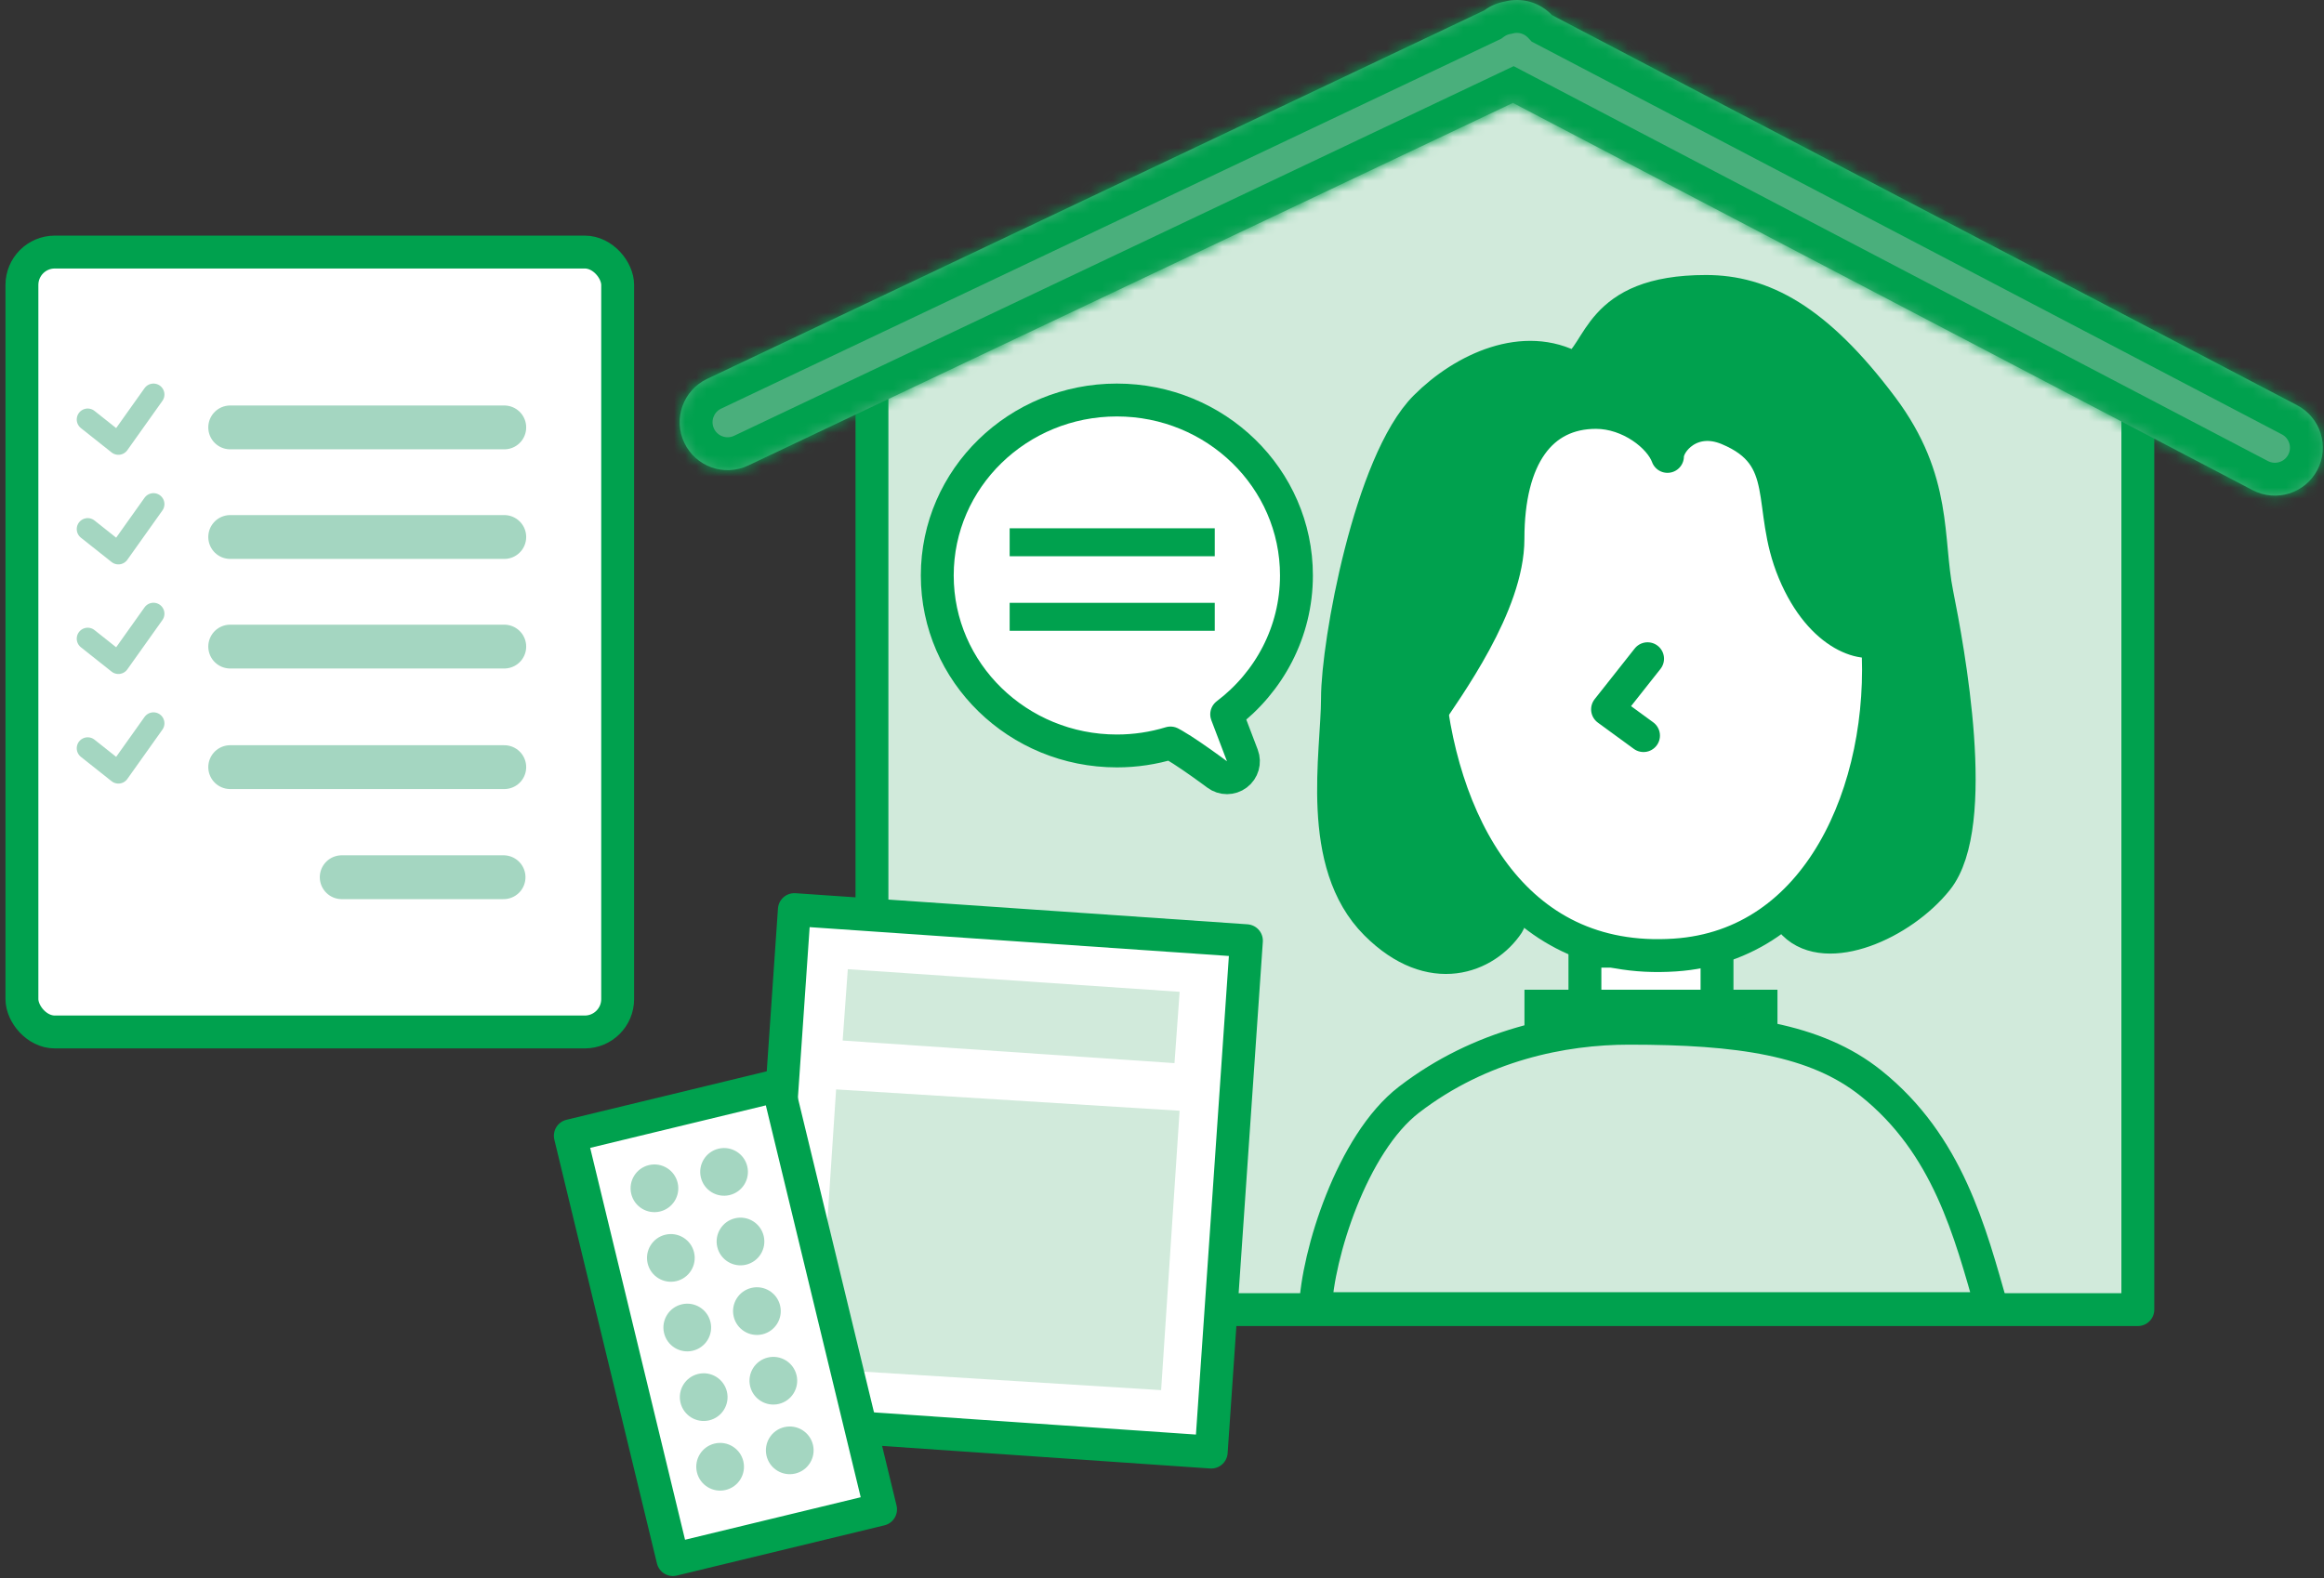 <svg width="212" height="144" viewBox="0 0 212 144" fill="none" xmlns="http://www.w3.org/2000/svg">
<rect x="0" y="0" width="212" height="144" fill="#333333" stroke="none"/>
<path d="M79.542 119.5V35.263L136.887 6.978L195.018 35.268V119.5H79.542Z" fill="#D1EADB" stroke="#00A14E" stroke-width="3" stroke-linecap="round" stroke-linejoin="round"/>
<path d="M111.029 70.667C111.029 70.667 111.029 70.667 111.029 70.667C111.564 71.067 112.298 71.065 112.831 70.663C113.364 70.262 113.568 69.556 113.33 68.932L111.901 65.181C115.762 62.26 118.265 57.677 118.265 52.511C118.265 43.633 110.894 36.5 101.882 36.5C92.871 36.5 85.5 43.633 85.5 52.511C85.5 61.39 92.871 68.523 101.882 68.523C103.583 68.523 105.226 68.269 106.772 67.797C106.852 67.838 106.948 67.89 107.06 67.954C107.522 68.218 108.113 68.602 108.714 69.012C109.309 69.418 109.888 69.832 110.321 70.146C110.537 70.303 110.715 70.434 110.839 70.525C110.9 70.571 110.949 70.607 110.981 70.631L111.018 70.658L111.027 70.665L111.029 70.666L111.029 70.667Z" fill="white" stroke="#00A14E" stroke-width="3" stroke-linecap="round" stroke-linejoin="round"/>
<rect x="92.103" y="48.205" width="18.709" height="2.551" fill="#00A14E"/>
<rect x="92.103" y="55.008" width="18.709" height="2.551" fill="#00A14E"/>
<mask id="path-5-inside-1" fill="white">
<path fill-rule="evenodd" clip-rule="evenodd" d="M135.39 0.952C135.95 0.533 136.601 0.256 137.283 0.14C138.836 -0.264 140.48 0.225 141.563 1.374L209.549 36.978C211.689 38.099 212.515 40.742 211.395 42.882C210.274 45.021 207.631 45.847 205.492 44.727L138.014 9.388L68.248 42.478C66.066 43.513 63.458 42.583 62.423 40.401C61.388 38.218 62.318 35.61 64.5 34.575L135.39 0.952Z"/>
</mask>
<path fill-rule="evenodd" clip-rule="evenodd" d="M135.39 0.952C135.95 0.533 136.601 0.256 137.283 0.14C138.836 -0.264 140.48 0.225 141.563 1.374L209.549 36.978C211.689 38.099 212.515 40.742 211.395 42.882C210.274 45.021 207.631 45.847 205.492 44.727L138.014 9.388L68.248 42.478C66.066 43.513 63.458 42.583 62.423 40.401C61.388 38.218 62.318 35.61 64.5 34.575L135.39 0.952Z" fill="#4AAF7C"/>
<path d="M135.39 0.952L136.676 3.662L136.948 3.534L137.188 3.354L135.39 0.952ZM137.283 0.14L137.787 3.097L137.914 3.076L138.038 3.043L137.283 0.14ZM141.563 1.374L139.379 3.431L139.725 3.798L140.171 4.031L141.563 1.374ZM209.549 36.978L208.158 39.636L209.549 36.978ZM211.395 42.882L208.737 41.49V41.49L211.395 42.882ZM205.492 44.727L206.883 42.069V42.069L205.492 44.727ZM138.014 9.388L139.405 6.731L138.08 6.036L136.728 6.678L138.014 9.388ZM68.248 42.478L66.963 39.767H66.963L68.248 42.478ZM62.423 40.401L65.133 39.115L65.133 39.115L62.423 40.401ZM64.5 34.575L63.215 31.865H63.215L64.5 34.575ZM137.188 3.354C137.363 3.223 137.569 3.134 137.787 3.097L136.779 -2.817C135.632 -2.622 134.537 -2.157 133.593 -1.45L137.188 3.354ZM138.038 3.043C138.519 2.918 139.04 3.071 139.379 3.431L143.746 -0.684C141.921 -2.621 139.153 -3.447 136.527 -2.763L138.038 3.043ZM140.171 4.031L208.158 39.636L210.941 34.321L142.955 -1.284L140.171 4.031ZM208.158 39.636C208.83 39.988 209.089 40.818 208.737 41.49L214.052 44.273C215.942 40.666 214.549 36.21 210.941 34.321L208.158 39.636ZM208.737 41.49C208.385 42.162 207.555 42.421 206.883 42.069L204.1 47.384C207.707 49.274 212.163 47.881 214.052 44.273L208.737 41.49ZM206.883 42.069L139.405 6.731L136.622 12.046L204.1 47.384L206.883 42.069ZM136.728 6.678L66.963 39.767L69.534 45.188L139.299 12.099L136.728 6.678ZM66.963 39.767C66.278 40.092 65.459 39.8 65.133 39.115L59.712 41.686C61.458 45.366 65.855 46.934 69.534 45.188L66.963 39.767ZM65.133 39.115C64.808 38.43 65.1 37.611 65.786 37.286L63.215 31.865C59.535 33.61 57.967 38.007 59.712 41.686L65.133 39.115ZM65.786 37.286L136.676 3.662L134.105 -1.759L63.215 31.865L65.786 37.286Z" fill="#00A14E" mask="url(#path-5-inside-1)"/>
<rect x="144.579" y="86.795" width="12.051" height="7.034" fill="white" stroke="#00A14E" stroke-width="3"/>
<path d="M171.277 58.559C171.73 65.314 170.359 72.312 167.229 77.686C164.12 83.023 159.32 86.707 152.794 87.144C145.329 87.644 139.993 84.594 136.349 79.772C132.655 74.883 130.674 68.119 130.218 61.309C129.322 47.928 137.617 36.861 149.373 36.074C161.092 35.288 170.378 45.135 171.277 58.559Z" fill="white" stroke="#00A14E" stroke-width="3"/>
<path d="M150.295 60.108L146.645 64.727L149.924 67.122" stroke="#00A14E" stroke-width="3" stroke-linecap="round" stroke-linejoin="round"/>
<rect x="139.065" y="90.311" width="23.079" height="6.021" fill="#00A14E"/>
<path d="M128.529 100.346C123.311 104.36 120.167 114.561 120 119.411H181.711C179.704 112.387 177.697 104.46 170.673 98.841C165.656 94.827 158.632 93.824 148.598 93.824C142.577 93.824 135.051 95.329 128.529 100.346Z" fill="#D1EADB" stroke="#00A14E" stroke-width="3"/>
<path d="M145.588 37.632C148.644 37.632 151.441 39.806 152.11 41.646C152.11 40.308 154.294 37.748 157.629 39.137C163.649 41.646 161.141 46.161 163.649 52.181C166.158 58.202 170.339 59.206 171.677 58.202C172.346 61.881 171.677 61.313 171.677 65.728C171.677 70.143 166.325 79.943 163.649 84.291C166.659 87.301 173.483 84.291 176.694 80.278C180.707 75.26 177.697 59.206 176.694 54.188C175.69 49.171 176.723 43.859 171.677 37.13C165.656 29.103 160.738 26.594 155.622 26.594C145.588 26.594 146.089 32.28 143.581 33.618C139.065 31.11 133.546 33.618 130.035 37.13C124.993 42.172 122.007 58.704 122.007 63.721C122.007 68.738 120 78.772 125.519 84.291C130.599 89.371 135.553 87.301 137.56 84.291C138.519 82.853 135.052 78.772 133.546 75.26C132.342 72.451 130.202 67.735 130.035 65.728C132.041 62.718 137.56 55.192 137.56 49.171C137.56 41.646 140.57 37.632 145.588 37.632Z" fill="#00A14E" stroke="#00A14E" stroke-width="3" stroke-linecap="round" stroke-linejoin="round"/>
<rect x="72.464" y="83" width="41.335" height="46.773" transform="rotate(3.937 72.464 83)" fill="white" stroke="#00A14E" stroke-width="3" stroke-linejoin="round"/>
<rect width="30.331" height="6.528" transform="matrix(0.998 0.068 -0.072 0.997 77.339 88.439)" fill="#D1EADB"/>
<rect width="31.397" height="25.545" transform="matrix(0.998 0.062 -0.066 0.998 76.272 99.407)" fill="#D1EADB"/>
<rect x="52.026" y="103.637" width="19.487" height="39.79" transform="rotate(-13.605 52.026 103.637)" fill="white" stroke="#00A14E" stroke-width="3" stroke-linejoin="round"/>
<circle cx="61.197" cy="114.783" r="2.176" transform="rotate(-13.27 61.197 114.783)" fill="#A4D6C1"/>
<circle cx="62.694" cy="121.135" r="2.176" transform="rotate(-13.27 62.694 121.135)" fill="#A4D6C1"/>
<circle cx="64.193" cy="127.487" r="2.176" transform="rotate(-13.27 64.193 127.487)" fill="#A4D6C1"/>
<circle cx="65.691" cy="133.84" r="2.176" transform="rotate(-13.27 65.691 133.84)" fill="#A4D6C1"/>
<circle cx="59.699" cy="108.431" r="2.176" transform="rotate(-13.27 59.699 108.431)" fill="#A4D6C1"/>
<circle cx="67.549" cy="113.285" r="2.176" transform="rotate(-13.27 67.549 113.285)" fill="#A4D6C1"/>
<circle cx="69.047" cy="119.637" r="2.176" transform="rotate(-13.27 69.047 119.637)" fill="#A4D6C1"/>
<circle cx="70.546" cy="125.989" r="2.176" transform="rotate(-13.27 70.546 125.989)" fill="#A4D6C1"/>
<circle cx="72.043" cy="132.342" r="2.176" transform="rotate(-13.27 72.043 132.342)" fill="#A4D6C1"/>
<circle cx="66.051" cy="106.933" r="2.176" transform="rotate(-13.27 66.051 106.933)" fill="#A4D6C1"/>
<rect x="2" y="23" width="54.345" height="71.166" rx="3" fill="white" stroke="#00A14E" stroke-width="3" stroke-linejoin="round"/>
<line x1="21" y1="39" x2="46" y2="39" stroke="#A4D6C1" stroke-width="4" stroke-linecap="round" stroke-linejoin="round"/>
<line x1="21" y1="49" x2="46" y2="49" stroke="#A4D6C1" stroke-width="4" stroke-linecap="round" stroke-linejoin="round"/>
<line x1="21" y1="59" x2="46" y2="59" stroke="#A4D6C1" stroke-width="4" stroke-linecap="round" stroke-linejoin="round"/>
<line x1="21" y1="70" x2="46" y2="70" stroke="#A4D6C1" stroke-width="4" stroke-linecap="round" stroke-linejoin="round"/>
<line x1="31.173" y1="80.045" x2="45.935" y2="80.045" stroke="#A4D6C1" stroke-width="4" stroke-linecap="round" stroke-linejoin="round"/>
<path d="M8 38.278L10.8 40.5L14 36" stroke="#A4D6C1" stroke-width="2" stroke-linecap="round" stroke-linejoin="round"/>
<path d="M8 48.278L10.8 50.5L14 46" stroke="#A4D6C1" stroke-width="2" stroke-linecap="round" stroke-linejoin="round"/>
<path d="M8 58.278L10.8 60.5L14 56" stroke="#A4D6C1" stroke-width="2" stroke-linecap="round" stroke-linejoin="round"/>
<path d="M8 68.278L10.8 70.5L14 66" stroke="#A4D6C1" stroke-width="2" stroke-linecap="round" stroke-linejoin="round"/>
</svg>
